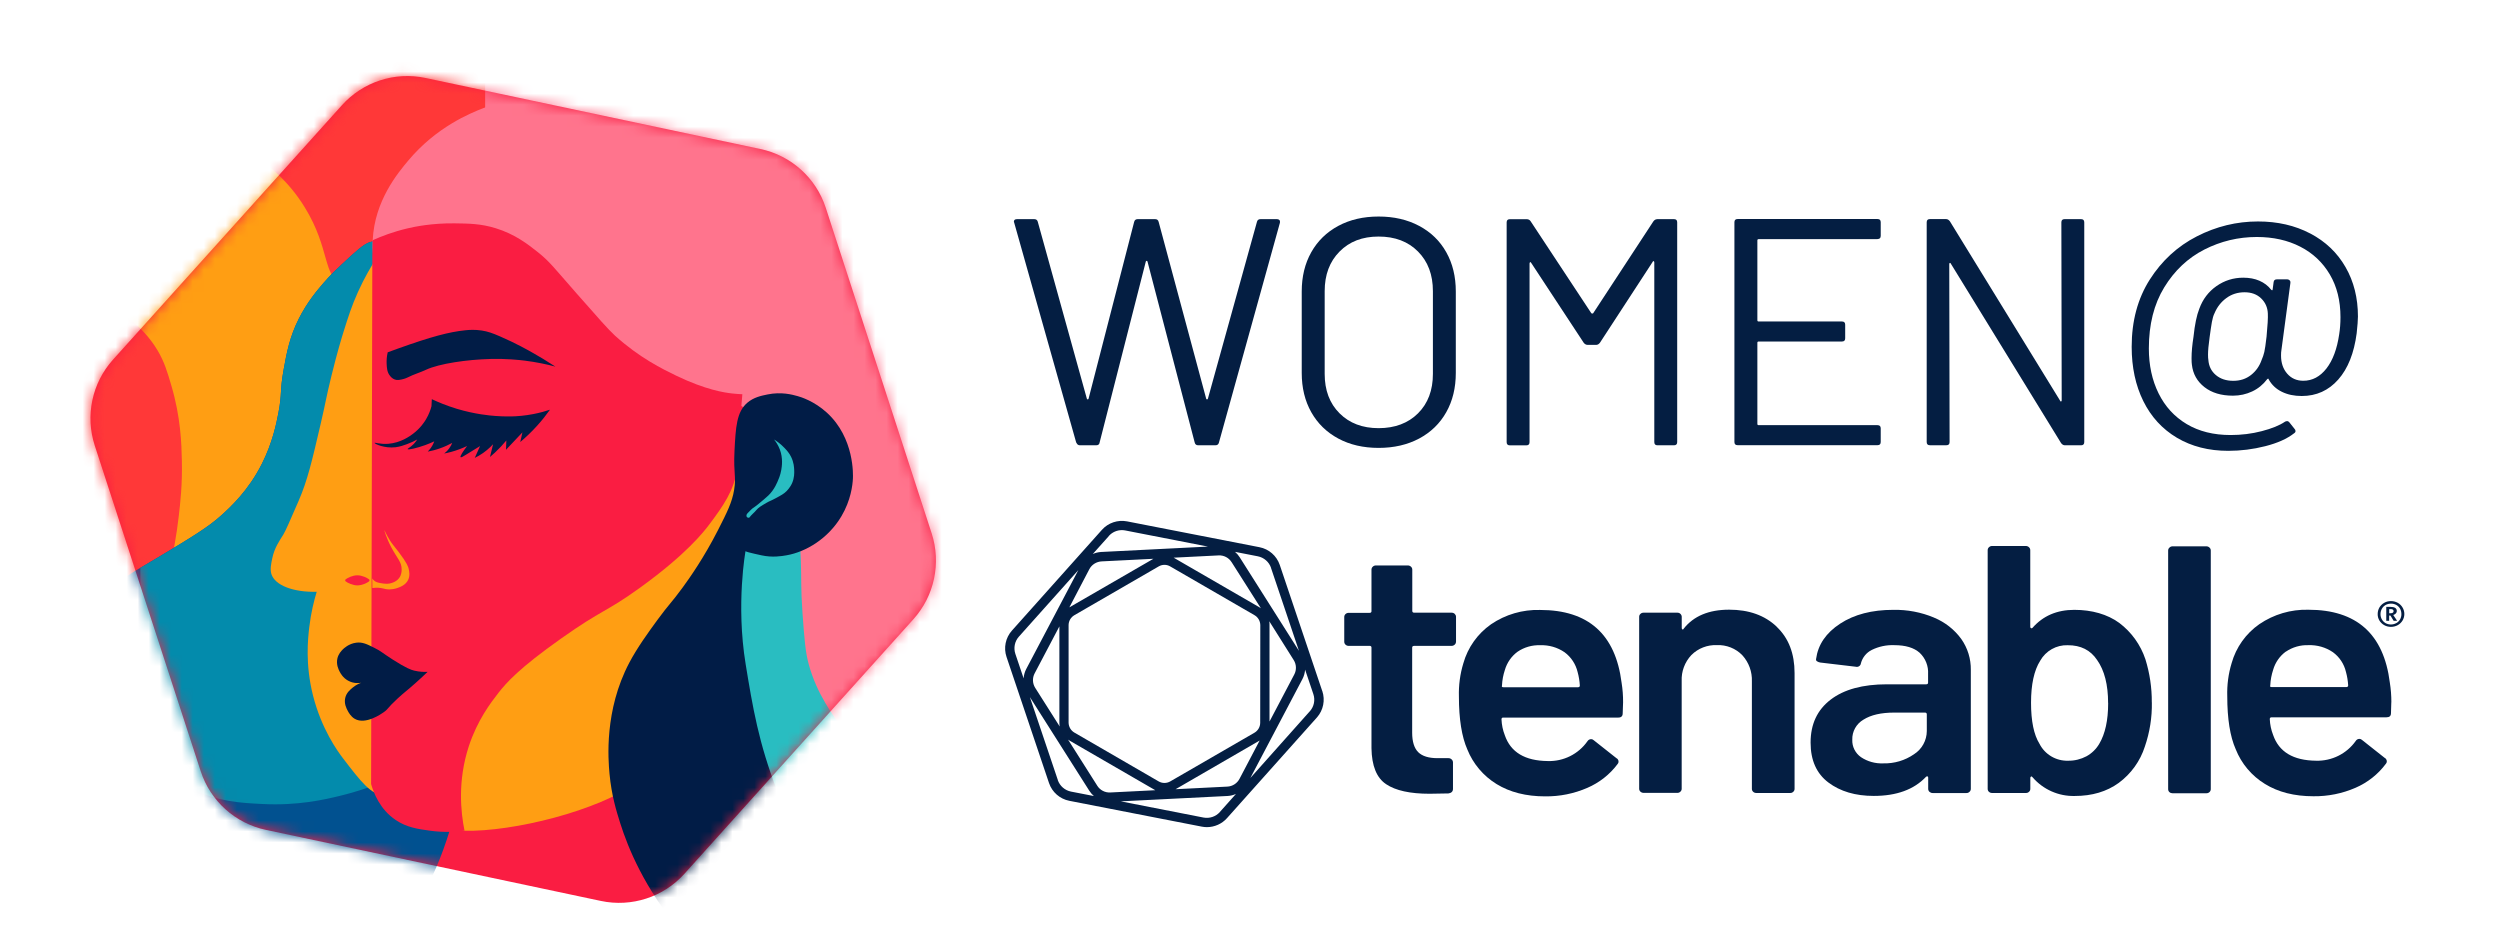 <svg width="227" height="86" viewBox="0 0 227 86" fill="none" xmlns="http://www.w3.org/2000/svg">
<g clip-path="url(#clip0_2608_1385)">
<path d="M97.722 40.196L92.089 20.22L92.059 20.134C92.059 19.978 92.155 19.898 92.351 19.898H93.906C94.083 19.898 94.188 19.978 94.229 20.134L98.689 36.209C98.709 36.249 98.734 36.269 98.765 36.269C98.795 36.269 98.82 36.249 98.84 36.209L102.978 20.16C103.019 19.983 103.124 19.898 103.301 19.898H104.886C105.063 19.898 105.168 19.983 105.209 20.16L109.523 36.209C109.543 36.249 109.568 36.269 109.598 36.269C109.629 36.269 109.654 36.249 109.674 36.209L114.134 20.134C114.175 19.978 114.28 19.898 114.457 19.898H115.952C116.047 19.898 116.123 19.928 116.173 19.983C116.224 20.044 116.234 20.119 116.219 20.22L110.676 40.196C110.635 40.352 110.53 40.433 110.354 40.433H108.798C108.622 40.433 108.516 40.347 108.476 40.171L104.192 23.744C104.171 23.704 104.146 23.683 104.116 23.683C104.086 23.683 104.061 23.704 104.041 23.744L99.847 40.171C99.827 40.347 99.721 40.433 99.525 40.433H98.06C97.904 40.433 97.798 40.352 97.738 40.196H97.722Z" fill="#041E42"/>
<path d="M121.515 39.819C120.457 39.25 119.642 38.454 119.063 37.427C118.484 36.4 118.197 35.212 118.197 33.863V26.468C118.197 25.118 118.484 23.93 119.063 22.903C119.642 21.876 120.457 21.081 121.515 20.512C122.572 19.943 123.795 19.661 125.18 19.661C126.564 19.661 127.797 19.943 128.86 20.512C129.927 21.081 130.748 21.876 131.321 22.903C131.9 23.93 132.187 25.118 132.187 26.468V33.863C132.187 35.212 131.9 36.4 131.321 37.427C130.743 38.454 129.922 39.25 128.86 39.819C127.792 40.387 126.564 40.669 125.18 40.669C123.795 40.669 122.567 40.387 121.515 39.819ZM128.759 37.528C129.66 36.627 130.108 35.434 130.108 33.949V26.437C130.108 24.952 129.66 23.754 128.759 22.843C127.858 21.932 126.665 21.479 125.18 21.479C123.694 21.479 122.532 21.932 121.63 22.843C120.729 23.754 120.281 24.952 120.281 26.437V33.949C120.281 35.434 120.729 36.627 121.63 37.528C122.532 38.429 123.715 38.877 125.18 38.877C126.645 38.877 127.858 38.429 128.759 37.528Z" fill="#041E42"/>
<path d="M150.472 19.898H151.997C152.194 19.898 152.289 19.993 152.289 20.19V40.141C152.289 40.337 152.189 40.433 151.997 40.433H150.502C150.306 40.433 150.21 40.337 150.21 40.141V23.829C150.21 23.769 150.19 23.734 150.15 23.714C150.109 23.694 150.079 23.714 150.064 23.774L145.282 31.109C145.181 31.245 145.065 31.316 144.929 31.316H144.164C144.028 31.316 143.912 31.255 143.812 31.139L139.029 23.865C139.009 23.804 138.979 23.789 138.943 23.804C138.903 23.825 138.883 23.865 138.883 23.92V40.146C138.883 40.342 138.787 40.438 138.591 40.438H137.096C136.899 40.438 136.804 40.342 136.804 40.146V20.195C136.804 19.998 136.899 19.903 137.096 19.903H138.621C138.777 19.903 138.893 19.963 138.974 20.079L144.491 28.441C144.491 28.441 144.542 28.471 144.577 28.471C144.612 28.471 144.647 28.461 144.662 28.441L150.12 20.109C150.215 19.973 150.336 19.903 150.472 19.903V19.898Z" fill="#041E42"/>
<path d="M170.478 21.715H159.685C159.604 21.715 159.569 21.755 159.569 21.831V29.075C159.569 29.156 159.609 29.191 159.685 29.191H167.251C167.448 29.191 167.543 29.287 167.543 29.483V30.716C167.543 30.913 167.448 31.009 167.251 31.009H159.685C159.604 31.009 159.569 31.049 159.569 31.124V38.489C159.569 38.57 159.609 38.605 159.685 38.605H170.478C170.675 38.605 170.77 38.706 170.77 38.897V40.131C170.77 40.327 170.675 40.423 170.478 40.423H157.777C157.58 40.423 157.485 40.327 157.485 40.131V20.18C157.485 19.983 157.58 19.888 157.777 19.888H170.478C170.675 19.888 170.77 19.983 170.77 20.18V21.413C170.77 21.609 170.675 21.705 170.478 21.705V21.715Z" fill="#041E42"/>
<path d="M187.464 19.898H188.959C189.156 19.898 189.251 19.994 189.251 20.19V40.141C189.251 40.337 189.151 40.433 188.959 40.433H187.494C187.358 40.433 187.242 40.362 187.142 40.226L177.139 23.945C177.119 23.885 177.088 23.865 177.053 23.87C177.013 23.88 176.993 23.915 176.993 23.971L177.023 40.136C177.023 40.332 176.927 40.428 176.731 40.428H175.236C175.039 40.428 174.944 40.332 174.944 40.136V20.185C174.944 19.988 175.039 19.893 175.236 19.893H176.701C176.837 19.893 176.952 19.963 177.053 20.099L187.056 36.38C187.076 36.441 187.107 36.466 187.142 36.456C187.182 36.446 187.202 36.41 187.202 36.355L187.172 20.19C187.172 19.994 187.268 19.898 187.464 19.898Z" fill="#041E42"/>
<path d="M209.776 21.202C211.155 21.927 212.223 22.943 212.973 24.252C213.728 25.561 214.101 27.061 214.101 28.743C214.101 29.055 214.06 29.564 213.985 30.268C213.748 32.066 213.194 33.465 212.313 34.462C211.432 35.459 210.33 35.957 208.996 35.957C208.311 35.957 207.712 35.831 207.193 35.575C206.675 35.323 206.277 34.95 206.005 34.462C205.985 34.366 205.935 34.356 205.859 34.432C205.487 34.92 205.034 35.293 204.495 35.544C203.956 35.796 203.377 35.927 202.748 35.927C201.691 35.927 200.83 35.67 200.166 35.152C199.501 34.633 199.118 33.953 199.023 33.113C199.003 32.997 198.993 32.801 198.993 32.524C198.993 31.955 199.053 31.311 199.169 30.585C199.285 29.473 199.461 28.622 199.697 28.033C200.01 27.172 200.528 26.488 201.253 25.979C201.978 25.471 202.788 25.214 203.69 25.214C204.238 25.214 204.727 25.305 205.155 25.491C205.582 25.677 205.935 25.944 206.212 26.296C206.252 26.337 206.287 26.357 206.312 26.357C206.338 26.357 206.358 26.326 206.358 26.271L206.443 25.627C206.463 25.451 206.559 25.365 206.735 25.365H207.672C207.767 25.365 207.848 25.4 207.908 25.466C207.969 25.536 207.984 25.607 207.969 25.687L207.148 31.819C207.128 31.915 207.118 32.071 207.118 32.287C207.118 32.952 207.304 33.5 207.677 33.928C208.049 34.356 208.538 34.573 209.142 34.573C209.962 34.573 210.662 34.2 211.241 33.46C211.82 32.715 212.203 31.683 212.399 30.349C212.474 29.881 212.515 29.362 212.515 28.793C212.515 27.308 212.193 26.014 211.548 24.922C210.904 23.829 210.008 22.984 208.865 22.4C207.722 21.811 206.403 21.519 204.918 21.519C203.236 21.519 201.646 21.901 200.15 22.662C198.655 23.427 197.442 24.57 196.511 26.095C195.579 27.62 195.116 29.468 195.116 31.638C195.116 33.163 195.408 34.522 195.997 35.715C196.586 36.909 197.437 37.84 198.55 38.505C199.662 39.169 200.996 39.501 202.537 39.501C203.513 39.501 204.46 39.386 205.366 39.149C206.277 38.912 206.977 38.63 207.465 38.298C207.526 38.258 207.591 38.238 207.672 38.238C207.752 38.238 207.818 38.278 207.878 38.353L208.346 38.943C208.407 39.003 208.432 39.068 208.432 39.149C208.432 39.229 208.382 39.295 208.286 39.355C207.662 39.844 206.796 40.231 205.688 40.513C204.581 40.795 203.463 40.936 202.33 40.936C200.548 40.936 198.998 40.538 197.664 39.748C196.334 38.958 195.318 37.845 194.613 36.42C193.908 34.996 193.556 33.349 193.556 31.492C193.556 29.146 194.104 27.112 195.197 25.39C196.294 23.668 197.719 22.36 199.481 21.458C201.243 20.557 203.091 20.109 205.024 20.109C206.801 20.109 208.382 20.472 209.761 21.197L209.776 21.202ZM205.598 31.97C205.658 31.718 205.723 31.245 205.804 30.56C205.9 29.543 205.94 28.849 205.92 28.476C205.9 27.927 205.698 27.469 205.316 27.097C204.933 26.724 204.43 26.538 203.805 26.538C203.181 26.538 202.627 26.714 202.149 27.067C201.671 27.419 201.313 27.877 201.077 28.446C200.976 28.642 200.901 28.904 200.84 29.236C200.78 29.569 200.714 30.027 200.634 30.616C200.533 31.32 200.488 31.849 200.488 32.202C200.488 32.418 200.498 32.574 200.518 32.67C200.558 33.239 200.78 33.697 201.193 34.049C201.605 34.401 202.134 34.578 202.778 34.578C203.423 34.578 203.941 34.401 204.394 34.049C204.842 33.697 205.165 33.239 205.361 32.67C205.457 32.453 205.537 32.222 205.598 31.965V31.97Z" fill="#041E42"/>
<path d="M217.715 54.735C217.896 54.836 218.047 54.982 218.153 55.163C218.259 55.339 218.314 55.546 218.314 55.752C218.314 55.959 218.259 56.16 218.153 56.341C218.047 56.517 217.896 56.663 217.715 56.764C217.524 56.87 217.312 56.92 217.096 56.92C216.884 56.92 216.673 56.87 216.487 56.764C216.306 56.663 216.154 56.517 216.049 56.341C215.943 56.165 215.888 55.959 215.893 55.752C215.893 55.546 215.948 55.339 216.049 55.163C216.154 54.987 216.306 54.836 216.487 54.735C216.673 54.629 216.879 54.579 217.096 54.579C217.312 54.579 217.524 54.629 217.715 54.735ZM217.589 56.578C217.73 56.497 217.846 56.381 217.927 56.24C218.007 56.094 218.052 55.923 218.047 55.757C218.047 55.586 218.007 55.42 217.927 55.269C217.846 55.128 217.73 55.012 217.589 54.931C217.438 54.851 217.267 54.806 217.096 54.811C216.925 54.811 216.759 54.851 216.613 54.931C216.472 55.012 216.356 55.128 216.275 55.274C216.195 55.42 216.149 55.591 216.149 55.762C216.149 55.933 216.19 56.099 216.275 56.245C216.356 56.386 216.472 56.502 216.613 56.583C216.759 56.663 216.925 56.704 217.096 56.704C217.267 56.704 217.438 56.658 217.589 56.573V56.583V56.578ZM217.529 55.712C217.468 55.772 217.388 55.818 217.307 55.843L217.66 56.371H217.343L217.051 55.888H216.935V56.371H216.673V55.103H217.046C217.433 55.103 217.63 55.228 217.63 55.485C217.63 55.571 217.594 55.651 217.534 55.707V55.717L217.529 55.712ZM216.935 55.682H217.076C217.247 55.682 217.338 55.616 217.338 55.49C217.338 55.435 217.317 55.385 217.272 55.354C217.212 55.319 217.141 55.304 217.071 55.309H216.94V55.682H216.935Z" fill="#041E42"/>
<path d="M132.082 58.536C132.006 58.612 131.9 58.647 131.795 58.647H128.397C128.281 58.647 128.225 58.702 128.225 58.808V66.531C128.225 67.346 128.412 67.935 128.774 68.298C129.142 68.66 129.726 68.841 130.526 68.841H131.528C131.634 68.841 131.734 68.882 131.81 68.957C131.885 69.022 131.926 69.118 131.931 69.219V71.625C131.931 71.862 131.795 71.998 131.533 72.043L129.801 72.073C128.044 72.073 126.73 71.786 125.864 71.207C124.998 70.633 124.555 69.541 124.53 67.935V58.808C124.54 58.727 124.485 58.657 124.404 58.647C124.389 58.647 124.379 58.647 124.364 58.647H122.461C122.355 58.647 122.255 58.612 122.174 58.536C122.099 58.466 122.058 58.375 122.058 58.274V56.019C122.058 55.918 122.099 55.823 122.174 55.757C122.25 55.682 122.355 55.646 122.461 55.646H124.364C124.445 55.656 124.515 55.606 124.53 55.526C124.53 55.51 124.53 55.5 124.53 55.485V51.72C124.53 51.619 124.575 51.523 124.646 51.458C124.721 51.382 124.822 51.342 124.933 51.342H127.833C127.938 51.342 128.039 51.382 128.12 51.458C128.195 51.528 128.235 51.619 128.235 51.72V55.47C128.235 55.576 128.291 55.631 128.407 55.631H131.805C131.91 55.631 132.011 55.666 132.092 55.742C132.162 55.812 132.207 55.903 132.207 56.004V58.244C132.207 58.35 132.172 58.456 132.092 58.531" fill="#041E42"/>
<path d="M147.376 63.777L147.341 64.768C147.341 65.03 147.205 65.156 146.938 65.156H136.502C136.421 65.141 136.351 65.196 136.336 65.277C136.336 65.292 136.336 65.302 136.336 65.317C136.356 65.811 136.456 66.299 136.638 66.762C137.166 68.302 138.465 69.083 140.539 69.103C141.964 69.148 143.318 68.474 144.139 67.306C144.209 67.19 144.335 67.114 144.476 67.114C144.562 67.114 144.647 67.15 144.708 67.21L146.777 68.846C146.943 68.927 147.013 69.133 146.928 69.299C146.913 69.324 146.898 69.35 146.877 69.375C146.168 70.326 145.216 71.071 144.124 71.54C142.92 72.063 141.617 72.325 140.303 72.31C138.571 72.31 137.101 71.937 135.888 71.192C134.689 70.457 133.758 69.355 133.234 68.051C132.726 66.898 132.469 65.292 132.469 63.243C132.439 62.221 132.575 61.204 132.872 60.227C133.275 58.793 134.166 57.539 135.389 56.683C136.698 55.792 138.259 55.339 139.839 55.384C144.219 55.384 146.686 57.584 147.24 61.989C147.336 62.584 147.381 63.183 147.376 63.782M137.791 59.18C137.237 59.588 136.834 60.172 136.643 60.832C136.492 61.285 136.401 61.763 136.381 62.241C136.336 62.347 136.381 62.402 136.512 62.402H143.278C143.394 62.402 143.449 62.352 143.449 62.241C143.424 61.828 143.358 61.421 143.248 61.023C143.077 60.303 142.659 59.664 142.065 59.226C141.415 58.778 140.635 58.556 139.845 58.586C139.115 58.561 138.395 58.767 137.791 59.18Z" fill="#041E42"/>
<path d="M161.326 56.915C162.408 57.942 162.947 59.342 162.947 61.114V71.63C162.947 71.731 162.907 71.827 162.831 71.892C162.756 71.968 162.655 72.008 162.544 72.003H159.473C159.368 72.003 159.262 71.968 159.186 71.892C159.111 71.827 159.071 71.731 159.071 71.63V61.879C159.106 60.998 158.794 60.142 158.2 59.492C157.6 58.873 156.76 58.541 155.899 58.576C155.033 58.541 154.197 58.863 153.583 59.472C152.979 60.112 152.657 60.968 152.697 61.844V71.62C152.697 71.721 152.657 71.817 152.581 71.882C152.506 71.957 152.405 71.998 152.299 71.993H149.239C149.133 71.993 149.027 71.952 148.952 71.882C148.876 71.817 148.836 71.721 148.836 71.62V56.004C148.836 55.903 148.876 55.807 148.952 55.742C149.027 55.666 149.133 55.631 149.239 55.631H152.304C152.41 55.631 152.511 55.666 152.586 55.742C152.657 55.812 152.702 55.908 152.702 56.004V57.026C152.702 57.081 152.722 57.131 152.773 57.157C152.813 57.177 152.848 57.157 152.873 57.091C153.779 55.938 155.159 55.359 157.006 55.359C158.804 55.359 160.238 55.873 161.321 56.9" fill="#041E42"/>
<path d="M175.618 56.084C176.605 56.492 177.461 57.162 178.085 58.022C178.664 58.843 178.966 59.825 178.951 60.832V71.635C178.951 71.736 178.906 71.832 178.83 71.897C178.755 71.972 178.654 72.013 178.548 72.008H175.482C175.377 72.008 175.276 71.967 175.195 71.897C175.12 71.826 175.08 71.731 175.08 71.635V70.608C175.08 70.543 175.059 70.507 175.014 70.492C174.964 70.482 174.913 70.502 174.878 70.538C173.791 71.691 172.21 72.269 170.136 72.269C168.47 72.269 167.095 71.862 166.018 71.051C164.941 70.241 164.402 69.032 164.402 67.427C164.402 65.755 165.006 64.461 166.219 63.53C167.432 62.599 169.134 62.135 171.334 62.135H174.903C175.014 62.135 175.07 62.085 175.07 61.979V61.209C175.115 60.479 174.833 59.769 174.304 59.271C173.791 58.813 173.026 58.581 172.004 58.581C171.294 58.551 170.589 58.702 169.955 59.014C169.471 59.256 169.114 59.694 168.973 60.217C168.953 60.424 168.772 60.57 168.565 60.55C168.545 60.55 168.525 60.545 168.505 60.54L165.273 60.157C165.172 60.142 165.076 60.102 164.986 60.046C164.91 60.006 164.88 59.915 164.9 59.835C165.076 58.531 165.806 57.464 167.085 56.628C168.364 55.792 169.97 55.374 171.903 55.374C173.177 55.349 174.44 55.586 175.613 56.079M173.786 68.489C174.511 68.031 174.949 67.235 174.954 66.379V64.864C174.954 64.758 174.898 64.703 174.788 64.703H171.989C170.811 64.703 169.884 64.914 169.205 65.342C168.555 65.72 168.162 66.42 168.188 67.17C168.162 67.799 168.465 68.393 168.978 68.751C169.572 69.148 170.282 69.345 170.997 69.314C171.994 69.34 172.97 69.053 173.786 68.489Z" fill="#041E42"/>
<path d="M195.388 63.777C195.413 65.141 195.197 66.495 194.754 67.784C194.331 69.108 193.5 70.261 192.383 71.087C191.295 71.877 189.961 72.275 188.38 72.275C186.915 72.31 185.511 71.686 184.554 70.573C184.509 70.508 184.464 70.487 184.423 70.508C184.378 70.533 184.348 70.583 184.353 70.638V71.63C184.353 71.731 184.313 71.827 184.237 71.892C184.162 71.968 184.061 72.008 183.95 72.003H180.879C180.773 72.003 180.673 71.968 180.597 71.897C180.522 71.832 180.481 71.736 180.481 71.635V49.953C180.481 49.852 180.522 49.756 180.597 49.691C180.673 49.615 180.773 49.575 180.879 49.575H183.945C184.051 49.575 184.156 49.615 184.232 49.691C184.308 49.761 184.348 49.852 184.348 49.953V56.91C184.343 56.965 184.368 57.016 184.418 57.041C184.464 57.061 184.519 57.051 184.549 57.011C185.506 55.918 186.769 55.374 188.35 55.374C189.931 55.374 191.356 55.772 192.433 56.563C193.54 57.398 194.366 58.551 194.804 59.865C195.197 61.134 195.393 62.453 195.383 63.777M191.416 63.842C191.416 62.176 191.084 60.872 190.419 59.931C189.82 59.029 188.929 58.581 187.751 58.586C186.719 58.551 185.757 59.095 185.249 59.996C184.695 60.872 184.418 62.146 184.418 63.812C184.418 65.478 184.675 66.717 185.183 67.532C185.677 68.509 186.694 69.108 187.786 69.073C188.365 69.083 188.939 68.942 189.453 68.67C189.936 68.403 190.339 68.011 190.616 67.532C191.149 66.636 191.421 65.403 191.421 63.842" fill="#041E42"/>
<path d="M196.989 71.932C196.913 71.862 196.873 71.771 196.868 71.671V49.983C196.868 49.882 196.913 49.786 196.989 49.721C197.064 49.645 197.165 49.605 197.271 49.605H200.337C200.442 49.605 200.543 49.645 200.624 49.721C200.699 49.791 200.739 49.882 200.739 49.983V71.656C200.739 71.756 200.694 71.852 200.624 71.917C200.548 71.993 200.442 72.028 200.337 72.028H197.271C197.17 72.028 197.064 71.998 196.989 71.927" fill="#041E42"/>
<path d="M217.131 63.756L217.101 64.748C217.101 65.01 216.965 65.131 216.698 65.131H206.262C206.151 65.131 206.096 65.186 206.096 65.292C206.116 65.785 206.217 66.274 206.398 66.732C206.927 68.272 208.225 69.052 210.3 69.073C211.724 69.113 213.074 68.443 213.899 67.281C213.97 67.16 214.095 67.089 214.236 67.089C214.322 67.089 214.408 67.124 214.468 67.185L216.537 68.821C216.703 68.906 216.769 69.108 216.688 69.274C216.673 69.299 216.658 69.324 216.638 69.35C215.928 70.306 214.976 71.056 213.884 71.529C212.681 72.053 211.377 72.315 210.063 72.3C208.331 72.3 206.856 71.927 205.648 71.177C204.45 70.442 203.518 69.335 203 68.025C202.491 66.873 202.235 65.267 202.235 63.218C202.204 62.201 202.335 61.189 202.632 60.212C203.035 58.778 203.926 57.524 205.15 56.673C206.458 55.782 208.009 55.324 209.595 55.364C213.975 55.364 216.441 57.564 216.995 61.969C217.091 62.563 217.136 63.162 217.136 63.767M207.551 59.165C206.997 59.573 206.594 60.152 206.403 60.816C206.252 61.275 206.161 61.748 206.141 62.231C206.096 62.337 206.141 62.387 206.277 62.387H213.043C213.154 62.387 213.214 62.332 213.214 62.231C213.189 61.818 213.124 61.41 213.013 61.013C212.847 60.293 212.424 59.654 211.83 59.221C211.176 58.773 210.39 58.551 209.6 58.581C208.875 58.556 208.16 58.762 207.556 59.17" fill="#041E42"/>
<path d="M120.06 62.745L116.203 51.297C115.921 50.466 115.217 49.852 114.361 49.686L102.334 47.34C101.493 47.179 100.622 47.471 100.053 48.11L91.883 57.257C91.299 57.912 91.112 58.828 91.394 59.654L95.251 71.102C95.533 71.932 96.237 72.546 97.093 72.713L109.125 75.059C109.276 75.089 109.432 75.104 109.588 75.104C110.283 75.104 110.948 74.807 111.411 74.288L119.581 65.141C120.16 64.487 120.342 63.57 120.065 62.745M115.408 51.569L117.945 59.095L112.559 50.592C112.443 50.411 112.302 50.249 112.141 50.109L114.205 50.511C114.769 50.622 115.227 51.02 115.413 51.563M111.441 71.424L106.744 71.66L114.341 67.26L114.376 67.24L112.549 70.714C112.332 71.132 111.914 71.399 111.446 71.424M99.635 71.348L96.982 67.16C97.033 67.195 97.083 67.23 97.138 67.26L104.796 71.691C104.831 71.711 104.866 71.731 104.901 71.751L100.819 71.957C100.34 71.983 99.887 71.751 99.63 71.343M100.033 50.974L104.73 50.738L97.133 55.128C97.133 55.128 97.108 55.138 97.098 55.148L98.916 51.674C99.137 51.261 99.56 51 100.028 50.974M111.834 51.05L114.487 55.228C114.436 55.193 114.386 55.158 114.331 55.128L106.673 50.698C106.638 50.678 106.603 50.657 106.568 50.637L110.651 50.431C111.124 50.406 111.577 50.642 111.829 51.045L111.839 51.055L111.834 51.05ZM114.426 65.639C114.421 66.012 114.22 66.349 113.898 66.535L106.251 70.956C105.928 71.137 105.536 71.137 105.214 70.956L97.556 66.52C97.234 66.334 97.038 65.997 97.028 65.624V56.754C97.033 56.381 97.234 56.044 97.556 55.858L105.214 51.428C105.536 51.241 105.933 51.241 106.251 51.428L113.908 55.858C114.23 56.044 114.426 56.381 114.436 56.754L114.426 65.639ZM96.222 65.967L93.997 62.458C93.745 62.06 93.725 61.557 93.947 61.139L96.192 56.875V65.624C96.192 65.74 96.202 65.851 96.222 65.967ZM115.252 56.411L117.467 59.931C117.719 60.328 117.739 60.832 117.517 61.249L115.272 65.514V56.754C115.272 56.638 115.272 56.527 115.252 56.411ZM100.683 48.664C100.985 48.326 101.418 48.135 101.871 48.135C101.971 48.135 102.072 48.145 102.173 48.165L109.684 49.63L99.988 50.119C99.721 50.134 99.464 50.199 99.223 50.305L100.688 48.669L100.683 48.664ZM92.512 57.811L97.914 51.765L93.187 60.736C93.046 61.003 92.965 61.295 92.945 61.597L92.195 59.372C92.014 58.833 92.134 58.234 92.512 57.811ZM96.051 70.825L93.514 63.298L98.906 71.796C99.021 71.978 99.162 72.139 99.323 72.28L97.249 71.877C96.69 71.766 96.232 71.368 96.046 70.83M110.766 73.73C110.394 74.147 109.83 74.339 109.276 74.233L101.765 72.763L111.461 72.275C111.728 72.26 111.985 72.199 112.226 72.088L110.761 73.73H110.766ZM118.932 64.582L113.53 70.644L118.257 61.667C118.398 61.401 118.479 61.108 118.504 60.806L119.254 63.032C119.435 63.57 119.31 64.159 118.937 64.582" fill="#041E42"/>
<path d="M84.593 48.422L74.978 18.866C74.097 16.152 71.831 14.118 69.042 13.529L38.64 7.08C35.851 6.486 32.956 7.428 31.048 9.552L10.261 32.655C8.354 34.774 7.724 37.749 8.605 40.463L18.221 70.019C19.102 72.733 21.367 74.766 24.156 75.356L54.558 81.805C57.347 82.398 60.242 81.457 62.15 79.333L82.937 56.225C84.845 54.106 85.474 51.13 84.593 48.417V48.422Z" fill="#FA1D42"/>
<mask id="mask0_2608_1385" style="mask-type:luminance" maskUnits="userSpaceOnUse" x="8" y="6" width="77" height="76">
<path d="M84.593 48.422L74.978 18.866C74.097 16.152 71.831 14.118 69.042 13.529L38.64 7.08C35.851 6.486 32.956 7.428 31.048 9.552L10.261 32.655C8.354 34.774 7.724 37.749 8.605 40.463L18.221 70.019C19.102 72.733 21.367 74.766 24.156 75.356L54.558 81.805C57.347 82.398 60.242 81.457 62.15 79.333L82.937 56.225C84.845 54.106 85.474 51.13 84.593 48.417V48.422Z" fill="white"/>
</mask>
<g mask="url(#mask0_2608_1385)">
<mask id="mask1_2608_1385" style="mask-type:luminance" maskUnits="userSpaceOnUse" x="-13" y="5" width="121" height="79">
<path d="M107.142 5.394H-12.176V83.491H107.142V5.394Z" fill="white"/>
</mask>
<g mask="url(#mask1_2608_1385)">
<path d="M1.054 22.304C0.535 26.201 0.062 30.148 0.5 34.059C1.205 40.387 4.371 46.408 9.184 50.552C10.604 51.77 12.305 52.883 14.173 52.787C15.784 52.706 17.209 51.74 18.467 50.718C28.828 42.331 33.872 27.832 30.978 14.788C30.605 13.117 30.097 11.425 29.07 10.061C27.474 7.931 24.846 6.864 22.278 6.194C17.602 4.981 9.562 3.828 5.076 6.315C3.083 7.423 3.002 10.499 2.599 12.527C1.955 15.765 1.492 19.032 1.059 22.304H1.054Z" fill="#FF9E13"/>
<path d="M15.447 51.433C15.719 50.249 16.021 48.699 16.232 46.861C16.373 45.638 16.564 43.992 16.514 41.837C16.479 40.277 16.413 37.9 15.558 35.006C15.18 33.727 14.928 32.871 14.324 31.844C12.829 29.317 10.584 28.159 9.829 27.781C9.396 27.565 4.784 25.294 1.91 26.82C-3.845 29.881 -2.354 48.039 5.449 55.727C6.425 56.688 8.298 58.481 10.448 58.153C12.738 57.806 14.646 55.153 15.447 51.433Z" fill="#FF3838"/>
<path d="M7.88 56.175C7.311 56.114 6.778 56.965 5.71 58.657C5.177 59.498 3.964 61.466 3.425 64.305C2.463 69.375 4.326 73.694 5.393 75.653C7.04 78.688 9.179 80.481 10.166 81.301C10.257 81.377 12.19 82.952 14.662 84.125C20.959 87.116 28.44 86.376 30.671 86.104C32.473 85.409 34.839 84.236 34.884 82.716C34.93 81.205 32.664 79.952 27.131 77.52C15.019 72.199 13.896 72.959 11.963 70.689C7.387 65.307 9.708 56.366 7.88 56.18V56.175Z" fill="#FF9E13"/>
<path d="M4.855 6.406C8.117 7.126 10.775 7.987 12.693 8.691C16.282 10.005 19.127 11.052 22.299 13.434C24.252 14.899 26.135 16.313 27.69 18.856C29.986 22.601 29.296 25.073 31.063 25.798C33.153 26.659 36.395 24.116 38.142 21.901C40.734 18.609 39.843 16.273 41.932 12.84C43.05 11.002 45.184 8.581 49.685 6.743C43.508 3.702 26.261 -3.738 10.166 3.441C8.444 4.206 6.662 5.177 4.855 6.406Z" fill="#FF3838"/>
<path d="M33.59 21.982C32.996 22.178 32.332 22.793 31.008 24.026C30.6 24.403 30.031 24.932 29.377 25.692C28.828 26.326 27.897 27.419 27.131 28.939C26.291 30.611 26.029 32.03 25.757 33.541C25.39 35.565 25.626 35.685 25.279 37.493C25.098 38.424 24.75 40.181 23.789 42.094C22.565 44.531 20.954 46.016 20.109 46.781C18.9 47.873 17.395 48.779 14.38 50.592C12.416 51.77 11.978 51.941 10.926 52.767C9.964 53.517 8.691 54.534 7.553 56.24C6.415 57.952 5.987 59.508 5.756 60.389C4.88 63.696 5.318 66.45 5.474 67.276C6.496 72.728 10.277 75.924 11.57 76.987C14.37 79.282 17.159 80.138 18.9 80.657C22.052 81.593 24.67 81.633 26.009 81.644C28.209 81.664 30.061 81.422 31.431 81.165C32.246 82.152 33.062 83.144 33.872 84.13C33.983 84.145 34.26 84.181 34.602 84.151C44.228 83.295 47.576 36.954 39.546 26.145C39.244 25.738 35.851 21.247 33.59 21.987V21.982Z" fill="#015190"/>
<path d="M34.008 21.901C33.867 21.911 33.726 21.937 33.59 21.982C32.996 22.178 32.332 22.792 31.008 24.026C30.6 24.403 30.031 24.932 29.377 25.692C28.828 26.326 27.897 27.419 27.131 28.939C26.291 30.611 26.029 32.03 25.757 33.541C25.39 35.565 25.626 35.685 25.279 37.493C25.098 38.424 24.75 40.181 23.789 42.094C22.565 44.531 20.954 46.016 20.109 46.781C18.9 47.873 17.395 48.779 14.38 50.592C13.67 51.02 13.161 51.312 12.748 51.553V67.643C13.514 68.685 15.014 70.437 17.466 71.65C19.786 72.798 21.83 72.904 23.869 73.005C27.051 73.166 29.492 72.597 30.837 72.27C33.298 71.675 35.045 70.885 35.217 70.8C41.65 67.784 41.187 30.263 34.003 21.901H34.008Z" fill="#038BAC"/>
<path d="M34.19 23.427C33.721 24.147 33.102 25.189 32.503 26.513C31.934 27.776 31.622 28.758 31.194 30.127C31.023 30.671 30.645 31.895 30.107 34.079C29.598 36.143 29.618 36.335 29.135 38.409C28.325 41.893 27.917 43.635 27.111 45.487C26.321 47.309 25.923 48.221 25.727 48.538C25.375 49.107 24.916 49.736 24.715 50.723C24.624 51.176 24.509 51.679 24.64 52.117C24.957 53.154 26.643 53.789 28.758 53.733C28.516 54.529 28.239 55.616 28.083 56.935C27.957 58.012 27.705 60.308 28.42 63.147C29.186 66.183 30.64 68.197 31.154 68.866C32.765 70.971 33.746 72.249 34.899 72.179C38.031 71.993 40.034 62.04 40.669 56.804C41.177 52.57 41.036 49.338 41.006 48.674C40.774 43.846 39.677 34.845 34.19 23.437V23.427Z" fill="#FF9E13"/>
<path d="M70.794 48.86C70.079 48.689 69.314 48.518 68.624 48.77C67.763 49.082 67.255 49.958 66.882 50.798C65.261 54.473 64.959 58.602 65.035 62.624C65.11 66.682 65.558 70.775 66.862 74.616C68.166 78.457 70.381 82.056 73.553 84.573C76.166 86.648 79.317 87.901 82.423 89.099C83.556 89.537 84.794 89.975 85.962 89.628C87.558 89.155 88.424 87.307 88.338 85.636C88.253 83.964 87.442 82.429 86.652 80.959C83.531 75.144 80.42 69.284 78.074 63.102C76.926 60.077 75.783 56.895 75.3 53.683C74.857 50.768 73.784 49.585 70.789 48.865L70.794 48.86Z" fill="#29BDC1"/>
<path d="M78.426 59.8C78.094 61.919 78.909 64.034 79.785 65.992C81.915 70.749 84.497 75.3 87.478 79.574C88.575 81.145 89.743 82.696 91.263 83.859C93.846 85.827 97.174 86.471 100.391 86.834C101.322 86.94 102.299 87.02 103.18 86.688C104.061 86.356 104.816 85.495 104.715 84.558C104.589 83.385 103.336 82.751 102.299 82.197C97.32 79.544 94.198 74.419 91.571 69.41C89.753 65.947 88.031 62.377 85.64 59.266C84.779 58.143 83.465 56.074 81.874 56.034C80.087 55.994 78.663 58.254 78.416 59.8H78.426Z" fill="#015190"/>
<path d="M61.455 64.195C60.479 65.951 61.214 68.549 57.861 71.026C54.357 73.614 46.554 75.542 42.189 75.431C37.844 75.32 41.806 61.003 47.863 53.582C53.572 46.585 64.018 37.649 67.864 40.257C71.096 42.451 66.399 52.671 61.46 64.195H61.455Z" fill="#FF9E13"/>
<path d="M107.575 3.34H44.052V29.951H107.575V3.34Z" fill="#FF748D"/>
<path d="M80.48 64.834C81.512 66.963 84.689 70.961 84.935 71.273C88.394 76.005 91.853 80.732 95.311 85.465C89.426 87.161 87.649 85.968 87.07 85.389C86.919 85.238 86.672 84.951 86.169 84.372C85.293 83.36 84.427 82.358 83.621 81.21C82.74 79.952 82.056 78.975 81.562 77.52C81.099 76.156 81.285 75.663 80.999 74.208C80.656 72.456 79.866 70.749 79.05 69.425C78.225 68.086 78.033 68.222 76.805 66.566C75.617 64.96 74.172 63.017 73.432 60.318C73.125 59.19 73.039 58.023 72.868 55.687C72.702 53.356 72.778 52.495 72.717 50.944C72.611 48.291 72.44 43.811 69.928 39.803C69.102 38.484 68.488 37.503 67.23 36.813C64.682 35.413 62.815 37.044 59.87 36.813C56.894 36.576 56.884 34.754 48.578 28.29C47.012 27.072 42.793 23.85 39.758 23.437C37.734 23.16 35.433 23.039 35.433 23.039C34.769 23.004 34.22 22.989 33.862 22.984C33.842 22.707 33.822 22.304 33.842 21.816C34.003 18.241 36.123 15.709 37.064 14.586C39.627 11.526 42.667 10.297 43.916 9.804C45.461 9.2 47.133 8.948 50.471 8.45C52.66 8.122 55.298 7.735 58.858 7.549C63.751 7.292 66.198 7.161 69.233 7.735C70.824 8.037 74.993 8.873 79.272 11.913C85.524 16.359 87.81 22.541 88.595 24.675C90.221 29.085 90.468 33.49 90.503 34.235C90.508 34.356 90.518 34.598 90.538 35.514C90.689 42.366 90.438 45.296 90.538 50.909C90.599 54.106 90.624 55.707 90.876 57.836C91.127 59.981 91.47 62.78 92.562 66.077C94.158 70.895 96.479 74.157 98.07 76.352C99.51 78.341 101.649 80.949 104.66 83.617C103.462 83.703 102.263 83.793 101.065 83.879C100.063 83.441 98.885 82.816 97.657 81.92C96.202 80.863 94.651 79.746 93.539 77.782C93.005 76.841 93.056 76.564 91.591 73.342C91.455 73.04 91.168 72.41 90.73 71.61C90.73 71.61 90.272 70.774 89.718 69.919" fill="#FF748D"/>
<path d="M67.406 35.796C67.346 36.476 67.26 37.493 67.179 38.731C67.018 41.243 67.064 41.747 66.953 42.512C66.666 44.556 65.634 45.971 64.426 47.592C63.912 48.281 62.326 50.32 58.133 53.351C54.981 55.626 54.74 55.294 50.944 57.982C47.143 60.666 45.965 62.005 45.27 62.896C44.56 63.807 43.352 65.383 42.572 67.749C41.535 70.915 41.837 73.755 42.179 75.426C41.434 75.532 40.336 75.607 39.033 75.426C37.95 75.275 36.938 75.134 35.941 74.465C34.471 73.483 33.908 71.937 33.696 71.192C33.731 55.203 33.772 39.209 33.807 23.22C33.817 22.752 33.832 22.279 33.842 21.811C34.633 21.453 35.705 21.041 37.019 20.733C37.638 20.587 39.209 20.255 41.288 20.28C42.597 20.296 43.664 20.311 44.993 20.718C46.755 21.257 47.918 22.168 48.814 22.878C49.922 23.759 50.269 24.273 52.394 26.689C54.312 28.869 55.268 29.956 55.822 30.46C58.047 32.478 60.167 33.516 61.44 34.13C64.093 35.404 65.79 35.65 66.469 35.726C66.852 35.771 67.174 35.786 67.396 35.796H67.406Z" fill="#FA1D42"/>
<path d="M35.202 31.99C35.106 32.413 35.096 32.765 35.106 33.007C35.126 33.41 35.141 33.787 35.408 34.12C35.483 34.21 35.609 34.371 35.841 34.457C36.057 34.538 36.254 34.497 36.46 34.457C36.782 34.392 37.014 34.276 37.059 34.251C37.583 33.984 38.157 33.823 38.69 33.571C39.883 33.017 42.411 32.645 44.55 32.594C45.99 32.559 47.108 32.68 47.641 32.745C48.724 32.881 49.66 33.083 50.43 33.289C49.635 32.77 48.96 32.368 48.462 32.086C47.953 31.794 46.846 31.169 45.391 30.54C44.721 30.248 44.293 30.097 43.745 30.012C43.11 29.916 42.602 29.951 42.229 29.991C40.795 30.142 39.214 30.545 36.087 31.668C35.705 31.804 35.398 31.92 35.206 31.99H35.202Z" fill="#011C46"/>
<path d="M39.209 36.244C39.783 36.516 40.553 36.838 41.484 37.12C43.146 37.619 44.485 37.734 44.993 37.77C45.738 37.82 46.916 37.89 48.422 37.598C49.046 37.478 49.564 37.327 49.937 37.201C49.615 37.654 49.237 38.142 48.784 38.641C48.25 39.235 47.722 39.728 47.239 40.136C47.304 39.844 47.369 39.552 47.435 39.26C46.936 39.788 46.443 40.312 45.945 40.84C45.955 40.559 45.965 40.277 45.975 39.995C45.683 40.352 45.336 40.725 44.938 41.097C44.787 41.238 44.636 41.369 44.49 41.495C44.585 41.107 44.676 40.725 44.772 40.337C44.45 40.684 44.027 41.062 43.478 41.379C43.352 41.455 43.231 41.52 43.11 41.575C43.271 41.218 43.428 40.861 43.589 40.503C43.347 40.654 42.728 41.032 42.355 41.263C42.033 41.465 41.867 41.56 41.822 41.515C41.741 41.44 42.038 40.997 42.411 40.498C41.993 40.694 41.509 40.886 40.951 41.037C40.739 41.092 40.533 41.143 40.331 41.178C40.457 41.082 40.623 40.936 40.779 40.725C40.92 40.533 41.006 40.357 41.061 40.216C40.744 40.387 40.362 40.569 39.908 40.725C39.521 40.861 39.158 40.946 38.841 41.007C38.972 40.871 39.128 40.684 39.264 40.443C39.335 40.312 39.39 40.186 39.43 40.075C39.244 40.166 38.962 40.287 38.615 40.413C37.839 40.694 37.049 40.871 37.014 40.78C36.994 40.725 37.255 40.634 37.578 40.302C37.719 40.151 37.819 40.01 37.885 39.904C37.628 40.045 37.321 40.196 36.958 40.327C36.672 40.433 36.319 40.559 35.921 40.609C34.914 40.73 33.993 40.302 34.013 40.211C34.023 40.156 34.502 40.352 35.247 40.297C36.389 40.211 37.215 39.602 37.492 39.396C38.177 38.882 38.549 38.303 38.7 38.041C38.962 37.598 39.098 37.186 39.179 36.884C39.189 36.667 39.199 36.451 39.209 36.234V36.244Z" fill="#011C46"/>
<path d="M34.899 48.12C34.899 48.12 35.066 48.523 35.388 49.041C35.634 49.444 35.725 49.494 36.193 50.114C36.979 51.151 37.069 51.473 37.109 51.659C37.16 51.901 37.235 52.248 37.074 52.621C36.853 53.124 36.324 53.305 36.082 53.391C35.967 53.431 35.539 53.577 35.035 53.492C34.864 53.461 34.789 53.421 34.572 53.391C34.255 53.346 33.988 53.371 33.812 53.391C33.812 53.104 33.807 52.812 33.802 52.525C33.837 52.575 33.888 52.651 33.968 52.716C34.109 52.837 34.27 52.892 34.481 52.933C34.859 53.003 35.252 53.074 35.695 52.888C35.836 52.827 36.052 52.731 36.228 52.505C36.465 52.203 36.47 51.85 36.47 51.699C36.47 51.015 36.072 50.718 35.539 49.716C35.086 48.86 34.879 48.125 34.899 48.115V48.12Z" fill="#FF9E13"/>
<path d="M33.51 52.605C33.565 52.651 33.565 52.736 33.51 52.787C33.329 52.933 32.871 53.154 32.448 53.154C32.025 53.154 31.572 52.933 31.385 52.787C31.33 52.742 31.33 52.656 31.385 52.605C31.567 52.459 32.025 52.238 32.448 52.238C32.871 52.238 33.324 52.459 33.51 52.605Z" fill="#FA1D42"/>
<path d="M38.816 61.003C38.529 61.018 38.101 61.013 37.608 60.892C37.321 60.822 36.898 60.681 35.639 59.875C34.653 59.241 34.607 59.13 34.008 58.833C33.319 58.486 32.911 58.284 32.352 58.355C31.662 58.44 31.209 58.883 31.119 58.974C30.983 59.115 30.741 59.362 30.64 59.764C30.504 60.328 30.741 60.791 30.837 60.978C30.922 61.139 31.129 61.536 31.597 61.798C32.126 62.095 32.644 62.025 32.805 61.995C32.614 62.06 32.332 62.186 32.045 62.417C31.793 62.624 31.451 62.901 31.345 63.379C31.229 63.892 31.461 64.326 31.572 64.537C31.652 64.688 31.849 65.061 32.216 65.272C33.193 65.831 34.617 64.824 34.829 64.678C35.292 64.356 35.106 64.346 36.093 63.434C36.702 62.871 36.943 62.72 37.724 62.025C38.202 61.602 38.574 61.245 38.821 61.008L38.816 61.003Z" fill="#011C46"/>
<path d="M67.708 49.968C67.416 50.048 68.196 50.214 69.133 50.421C70.135 50.642 70.955 50.501 71.418 50.421C73.185 50.114 75.204 48.895 76.397 46.882C77.263 45.427 77.414 44.037 77.444 43.458C77.459 43.166 77.605 39.778 75.083 37.472C73.925 36.415 72.717 36.048 72.425 35.967C71.942 35.831 70.945 35.559 69.692 35.816C69.123 35.932 68.433 36.073 67.854 36.571C66.887 37.407 66.802 38.751 66.691 40.976C66.59 43.066 66.867 43.217 66.656 44.495C66.469 45.613 66.042 46.469 65.196 48.13C63.927 50.617 62.638 52.455 61.974 53.361C60.952 54.76 60.781 54.806 59.688 56.296C58.843 57.454 57.866 58.803 57.141 60.172C54.855 64.507 55.223 68.967 55.344 70.261C55.525 72.209 55.963 73.624 56.315 74.742C57.035 77.012 58.51 80.632 61.747 84.488C67.114 84.453 72.486 84.412 77.852 84.377C77.525 83.954 77.067 83.35 76.543 82.61C75.169 80.677 72.642 77.067 70.588 71.847C68.886 67.507 68.337 64.164 67.703 60.293C66.807 54.816 67.703 49.978 67.703 49.978L67.708 49.968Z" fill="#011C46"/>
<path d="M70.275 39.899C70.567 40.08 70.895 40.322 71.212 40.654C71.428 40.881 71.645 41.107 71.831 41.48C72.083 41.993 72.103 42.446 72.113 42.668C72.123 42.95 72.133 43.373 71.927 43.856C71.891 43.941 71.74 44.269 71.423 44.591C71.182 44.838 70.92 44.978 70.411 45.25C69.933 45.507 69.933 45.462 69.586 45.663C69.103 45.945 68.861 46.086 68.669 46.323C68.478 46.554 68.231 46.74 68.05 46.982C68.05 46.982 68.04 46.997 68.02 47.007C68 47.017 67.975 47.017 67.955 47.007C67.894 46.997 67.864 46.992 67.839 46.967C67.778 46.917 67.778 46.831 67.778 46.816C67.778 46.705 67.859 46.625 67.894 46.584C68.156 46.318 68.282 46.187 68.342 46.151C68.649 45.95 68.896 45.744 69.354 45.356C69.651 45.104 69.883 44.908 70.124 44.581C70.361 44.259 70.492 43.977 70.588 43.76C70.693 43.524 70.854 43.161 70.94 42.673C70.995 42.346 71.111 41.631 70.814 40.825C70.653 40.397 70.431 40.085 70.281 39.904L70.275 39.899Z" fill="#29BDC1"/>
<path d="M-13.656 72.043C-12.277 70.93 -9.916 71.368 -6.241 72.043C-2.641 72.707 -0.064 73.871 0.5 74.132C4.769 76.111 17.451 84.337 16.398 88.812C15.281 93.575 -2.999 95.729 -10.903 87.231C-15.217 82.59 -16.4 74.258 -13.656 72.043Z" fill="#29BDC1"/>
</g>
</g>
</g>
<defs>
<clipPath id="clip0_2608_1385">
<rect width="226" height="84.576" fill="white" transform="translate(0.5 0.662)"/>
</clipPath>
</defs>
</svg>
